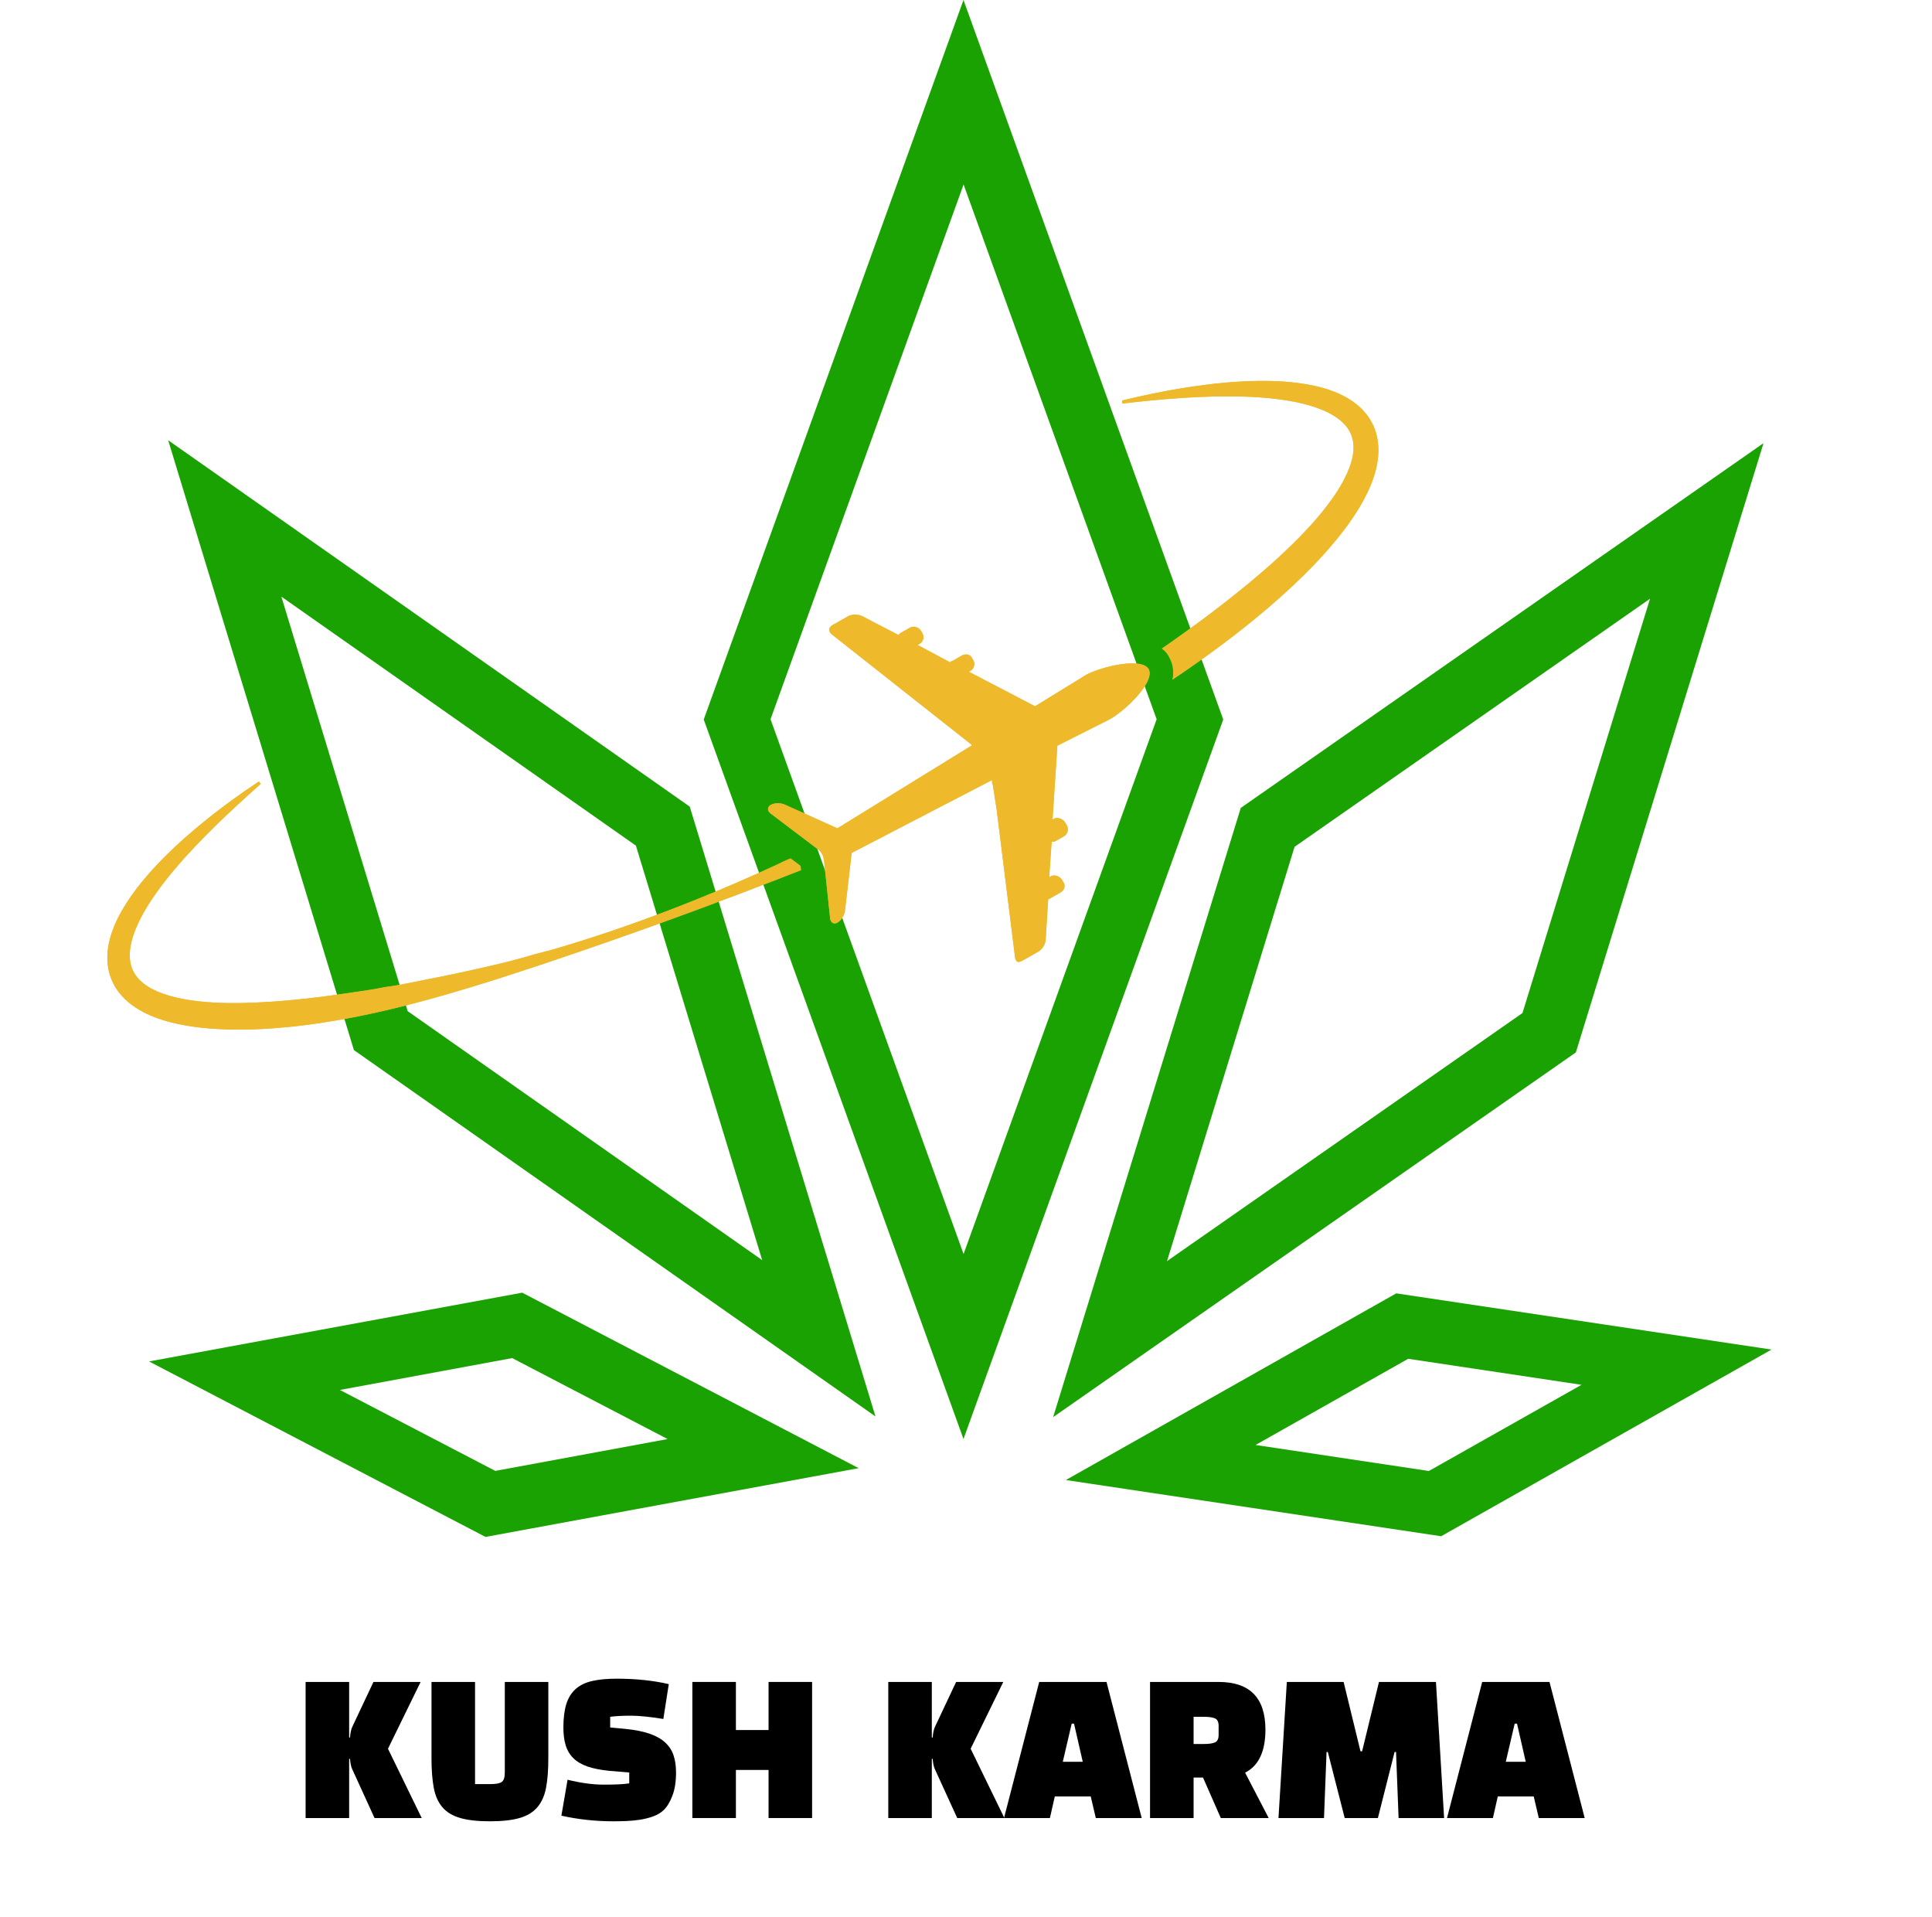 <?xml version="1.0" encoding="UTF-8"?> <svg xmlns="http://www.w3.org/2000/svg" xmlns:xlink="http://www.w3.org/1999/xlink" width="2737" zoomAndPan="magnify" viewBox="0 0 2052.75 2036.25" height="2715" preserveAspectRatio="xMidYMid meet" version="1.0"><defs><g></g><clipPath id="1124e1c349"><path d="M 1118 470 L 1874 470 L 1874 1506 L 1118 1506 Z M 1118 470 " clip-rule="nonzero"></path></clipPath><clipPath id="d55a6d3131"><path d="M 940.938 1375.5 L 1695.637 341.008 L 2051.777 600.824 L 1297.074 1635.316 Z M 940.938 1375.5 " clip-rule="nonzero"></path></clipPath><clipPath id="fe31a7c50b"><path d="M 940.945 1375.492 L 1698.082 337.656 L 2055.559 598.449 L 1298.418 1636.285 Z M 940.945 1375.492 " clip-rule="nonzero"></path></clipPath><clipPath id="ff0b5e859a"><path d="M 1318.336 858.188 L 1873.734 470.746 L 1674.352 1117.914 L 1118.949 1505.355 Z M 1318.336 858.188 " clip-rule="nonzero"></path></clipPath><clipPath id="6df9d08ae1"><path d="M 178 467 L 931 467 L 931 1505 L 178 1505 Z M 178 467 " clip-rule="nonzero"></path></clipPath><clipPath id="4b56ad36c1"><path d="M 751.797 1633.934 L 0.352 597.07 L 357.305 338.375 L 1108.75 1375.238 Z M 751.797 1633.934 " clip-rule="nonzero"></path></clipPath><clipPath id="91bed682f9"><path d="M 751.789 1633.922 L -2.082 593.711 L 356.215 334.047 L 1110.082 1374.258 Z M 751.789 1633.922 " clip-rule="nonzero"></path></clipPath><clipPath id="ebbee4fa9e"><path d="M 376.027 1115.434 L 178.68 467.645 L 732.855 856.832 L 930.203 1504.621 Z M 376.027 1115.434 " clip-rule="nonzero"></path></clipPath><clipPath id="cb2b887896"><path d="M 747.707 0 L 1299.504 0 L 1299.504 1528.586 L 747.707 1528.586 Z M 747.707 0 " clip-rule="nonzero"></path></clipPath><clipPath id="2504a5af25"><path d="M 747.707 764.297 L 1023.703 0.004 L 1299.703 764.297 L 1023.703 1528.586 Z M 747.707 764.297 " clip-rule="nonzero"></path></clipPath><clipPath id="027b2cd566"><path d="M 1132 1373 L 1883 1373 L 1883 1632 L 1132 1632 Z M 1132 1373 " clip-rule="nonzero"></path></clipPath><clipPath id="a205dbb847"><path d="M 1108.637 1443.164 L 1858.406 1304.57 L 1906.102 1562.602 L 1156.336 1701.195 Z M 1108.637 1443.164 " clip-rule="nonzero"></path></clipPath><clipPath id="2754450dfe"><path d="M 1108.641 1443.164 L 1860.742 1304.137 L 1908.629 1563.195 L 1156.527 1702.219 Z M 1108.641 1443.164 " clip-rule="nonzero"></path></clipPath><clipPath id="a1bf6db989"><path d="M 1483.52 1373.867 L 1882.246 1433.566 L 1531.211 1631.863 L 1132.484 1572.16 Z M 1483.52 1373.867 " clip-rule="nonzero"></path></clipPath><clipPath id="52dca4bd4b"><path d="M 158 1373 L 913 1373 L 913 1633 L 158 1633 Z M 158 1373 " clip-rule="nonzero"></path></clipPath><clipPath id="98cf5513ac"><path d="M 177.859 1316.445 L 931.852 1429.832 L 892.828 1689.32 L 138.84 1575.93 Z M 177.859 1316.445 " clip-rule="nonzero"></path></clipPath><clipPath id="b9616c7422"><path d="M 177.863 1316.445 L 934.199 1430.188 L 895.023 1690.703 L 138.688 1576.961 Z M 177.863 1316.445 " clip-rule="nonzero"></path></clipPath><clipPath id="b53eb05300"><path d="M 554.855 1373.141 L 912.34 1559.559 L 515.84 1632.59 L 158.355 1446.172 Z M 554.855 1373.141 " clip-rule="nonzero"></path></clipPath><clipPath id="836a1cd9b3"><path d="M 853 950 L 854 950 L 854 951 L 853 951 Z M 853 950 " clip-rule="nonzero"></path></clipPath><clipPath id="9b1f902c70"><path d="M 36.832 660.289 L 1447.293 372.75 L 1563.355 942.074 L 152.898 1229.613 Z M 36.832 660.289 " clip-rule="nonzero"></path></clipPath><clipPath id="3c9061fd1a"><path d="M 36.832 660.289 L 1447.293 372.75 L 1563.355 942.074 L 152.898 1229.613 Z M 36.832 660.289 " clip-rule="nonzero"></path></clipPath><clipPath id="8fe91e787c"><path d="M 559 990 L 560 990 L 560 991 L 559 991 Z M 559 990 " clip-rule="nonzero"></path></clipPath><clipPath id="251ad385aa"><path d="M 36.832 660.289 L 1447.293 372.75 L 1563.355 942.074 L 152.898 1229.613 Z M 36.832 660.289 " clip-rule="nonzero"></path></clipPath><clipPath id="96681cdf18"><path d="M 36.832 660.289 L 1447.293 372.75 L 1563.355 942.074 L 152.898 1229.613 Z M 36.832 660.289 " clip-rule="nonzero"></path></clipPath><clipPath id="b7be18dcf8"><path d="M 397 1025 L 398 1025 L 398 1026 L 397 1026 Z M 397 1025 " clip-rule="nonzero"></path></clipPath><clipPath id="60cdf787ed"><path d="M 36.832 660.289 L 1447.293 372.75 L 1563.355 942.074 L 152.898 1229.613 Z M 36.832 660.289 " clip-rule="nonzero"></path></clipPath><clipPath id="f322db2dc5"><path d="M 36.832 660.289 L 1447.293 372.75 L 1563.355 942.074 L 152.898 1229.613 Z M 36.832 660.289 " clip-rule="nonzero"></path></clipPath><clipPath id="cc874adb8d"><path d="M 1192 404 L 1465 404 L 1465 722 L 1192 722 Z M 1192 404 " clip-rule="nonzero"></path></clipPath><clipPath id="66c622a800"><path d="M 36.832 660.289 L 1447.293 372.75 L 1563.355 942.074 L 152.898 1229.613 Z M 36.832 660.289 " clip-rule="nonzero"></path></clipPath><clipPath id="480a731c38"><path d="M 36.832 660.289 L 1447.293 372.75 L 1563.355 942.074 L 152.898 1229.613 Z M 36.832 660.289 " clip-rule="nonzero"></path></clipPath><clipPath id="45beca1752"><path d="M 1179.309 427.379 L 1444.613 373.293 L 1505.496 671.945 L 1240.191 726.031 Z M 1179.309 427.379 " clip-rule="nonzero"></path></clipPath><clipPath id="c5216415de"><path d="M 114 830 L 852 830 L 852 1094 L 114 1094 Z M 114 830 " clip-rule="nonzero"></path></clipPath><clipPath id="16234316ed"><path d="M 36.832 660.289 L 1447.293 372.75 L 1563.355 942.074 L 152.898 1229.613 Z M 36.832 660.289 " clip-rule="nonzero"></path></clipPath><clipPath id="b7efa3d194"><path d="M 36.832 660.289 L 1447.293 372.75 L 1563.355 942.074 L 152.898 1229.613 Z M 36.832 660.289 " clip-rule="nonzero"></path></clipPath><clipPath id="d5cd81e3cc"><path d="M 1192 404 L 1465 404 L 1465 722 L 1192 722 Z M 1192 404 " clip-rule="nonzero"></path></clipPath><clipPath id="930769f700"><path d="M 36.832 660.289 L 1447.293 372.75 L 1563.355 942.074 L 152.898 1229.613 Z M 36.832 660.289 " clip-rule="nonzero"></path></clipPath><clipPath id="f4ea4b168e"><path d="M 36.832 660.289 L 1447.293 372.75 L 1563.355 942.074 L 152.898 1229.613 Z M 36.832 660.289 " clip-rule="nonzero"></path></clipPath><clipPath id="1bdf9774f2"><path d="M 1179.309 427.379 L 1444.613 373.293 L 1505.496 671.945 L 1240.191 726.031 Z M 1179.309 427.379 " clip-rule="nonzero"></path></clipPath><clipPath id="f9101ae182"><path d="M 114 830 L 852 830 L 852 1094 L 114 1094 Z M 114 830 " clip-rule="nonzero"></path></clipPath><clipPath id="6d79383618"><path d="M 36.832 660.289 L 1447.293 372.75 L 1563.355 942.074 L 152.898 1229.613 Z M 36.832 660.289 " clip-rule="nonzero"></path></clipPath><clipPath id="263d72205b"><path d="M 36.832 660.289 L 1447.293 372.75 L 1563.355 942.074 L 152.898 1229.613 Z M 36.832 660.289 " clip-rule="nonzero"></path></clipPath><clipPath id="5b11cedf50"><path d="M 1113 1033 L 1114 1033 L 1114 1035 L 1113 1035 Z M 1113 1033 " clip-rule="nonzero"></path></clipPath><clipPath id="67e53aa587"><path d="M 36.832 660.289 L 1447.293 372.75 L 1563.355 942.074 L 152.898 1229.613 Z M 36.832 660.289 " clip-rule="nonzero"></path></clipPath><clipPath id="6faaa46e2b"><path d="M 36.832 660.289 L 1447.293 372.75 L 1563.355 942.074 L 152.898 1229.613 Z M 36.832 660.289 " clip-rule="nonzero"></path></clipPath><clipPath id="5d4917da70"><path d="M 1112.496 1032.922 L 1115.395 1032.332 L 1115.648 1033.578 L 1112.75 1034.168 Z M 1112.496 1032.922 " clip-rule="nonzero"></path></clipPath><clipPath id="f28c49ed55"><path d="M 816 652 L 1222 652 L 1222 1022 L 816 1022 Z M 816 652 " clip-rule="nonzero"></path></clipPath><clipPath id="78c347769a"><path d="M 36.832 660.289 L 1447.293 372.75 L 1563.355 942.074 L 152.898 1229.613 Z M 36.832 660.289 " clip-rule="nonzero"></path></clipPath><clipPath id="e32bab2361"><path d="M 36.832 660.289 L 1447.293 372.75 L 1563.355 942.074 L 152.898 1229.613 Z M 36.832 660.289 " clip-rule="nonzero"></path></clipPath><clipPath id="233ca01da3"><rect x="0" width="1429" y="0" height="194"></rect></clipPath></defs><g clip-path="url(#1124e1c349)"><g clip-path="url(#d55a6d3131)"><g clip-path="url(#fe31a7c50b)"><g clip-path="url(#ff0b5e859a)"><path stroke-linecap="butt" transform="matrix(0.442, -0.606, 0.606, 0.442, 940.944, 1375.491)" fill="none" stroke-linejoin="miter" d="M 854.094 -0 L 1708.187 293.897 L 854.094 587.799 L -0.003 293.898 Z M 854.094 -0 " stroke="#19a201" stroke-width="178" stroke-opacity="1" stroke-miterlimit="4"></path></g></g></g></g><g clip-path="url(#6df9d08ae1)"><g clip-path="url(#4b56ad36c1)"><g clip-path="url(#91bed682f9)"><g clip-path="url(#ebbee4fa9e)"><path stroke-linecap="butt" transform="matrix(-0.44, -0.607, 0.607, -0.44, 751.789, 1633.923)" fill="none" stroke-linejoin="miter" d="M 854.093 0.002 L 1708.184 293.901 L 854.091 587.795 L -0 293.897 Z M 854.093 0.002 " stroke="#19a201" stroke-width="178" stroke-opacity="1" stroke-miterlimit="4"></path></g></g></g></g><g clip-path="url(#cb2b887896)"><g clip-path="url(#2504a5af25)"><path stroke-linecap="butt" transform="matrix(0, -0.75, 0.75, 0, 747.706, 1528.586)" fill="none" stroke-linejoin="miter" d="M 1019.428 0.002 L 2038.861 368.132 L 1019.428 736.268 L 0 368.132 Z M 1019.428 0.002 " stroke="#19a201" stroke-width="178" stroke-opacity="1" stroke-miterlimit="4"></path></g></g><g clip-path="url(#027b2cd566)"><g clip-path="url(#a205dbb847)"><g clip-path="url(#2754450dfe)"><g clip-path="url(#a1bf6db989)"><path stroke-linecap="butt" transform="matrix(0.737, -0.136, 0.136, 0.737, 1108.641, 1443.163)" fill="none" stroke-linejoin="miter" d="M 508.494 0.001 L 1016.991 174.974 L 508.494 349.952 L -0.002 174.974 Z M 508.494 0.001 " stroke="#19a201" stroke-width="178" stroke-opacity="1" stroke-miterlimit="4"></path></g></g></g></g><g clip-path="url(#52dca4bd4b)"><g clip-path="url(#98cf5513ac)"><g clip-path="url(#b9616c7422)"><g clip-path="url(#b53eb05300)"><path stroke-linecap="butt" transform="matrix(0.741, 0.111, -0.111, 0.741, 177.864, 1316.446)" fill="none" stroke-linejoin="miter" d="M 508.495 0.002 L 1016.992 174.977 L 508.497 349.952 L 0.001 174.977 Z M 508.495 0.002 " stroke="#19a201" stroke-width="178" stroke-opacity="1" stroke-miterlimit="4"></path></g></g></g></g><g clip-path="url(#836a1cd9b3)"><g clip-path="url(#9b1f902c70)"><g clip-path="url(#3c9061fd1a)"><path fill="#eeba2b" d="M 853.316 950.285 L 853.305 950.168 L 853.293 950.172 Z M 853.316 950.285 " fill-opacity="1" fill-rule="nonzero"></path></g></g></g><g clip-path="url(#8fe91e787c)"><g clip-path="url(#251ad385aa)"><g clip-path="url(#96681cdf18)"><path fill="#eeba2b" d="M 559.176 990.348 L 559.188 990.344 C 559.16 990.27 559.125 990.168 559.098 990.082 L 559.086 990.082 C 559.113 990.172 559.148 990.27 559.176 990.348 " fill-opacity="1" fill-rule="nonzero"></path></g></g></g><g clip-path="url(#b7be18dcf8)"><g clip-path="url(#60cdf787ed)"><g clip-path="url(#f322db2dc5)"><path fill="#eeba2b" d="M 397.418 1025.141 C 397.422 1025.152 397.438 1025.172 397.438 1025.184 L 397.43 1025.137 L 397.418 1025.141 " fill-opacity="1" fill-rule="nonzero"></path></g></g></g><g clip-path="url(#cc874adb8d)"><g clip-path="url(#66c622a800)"><g clip-path="url(#480a731c38)"><g clip-path="url(#45beca1752)"><path fill="#eeba2b" d="M 1234.547 688.957 C 1234.586 688.984 1234.652 689.02 1234.707 689.055 C 1235.434 689.664 1236.008 690.23 1236.988 690.809 C 1236.988 690.809 1236.988 690.809 1236.988 690.82 C 1240.133 693.637 1241.773 696.875 1243.316 699.992 C 1246.297 706.039 1246.988 712.328 1246.371 718.555 C 1246.277 719.609 1245.992 720.695 1245.797 721.762 C 1245.785 721.82 1245.773 721.871 1245.77 721.918 C 1245.863 721.852 1245.957 721.797 1246.051 721.723 C 1248.262 720.254 1250.449 718.77 1252.637 717.289 C 1252.648 717.285 1252.645 717.273 1252.656 717.27 C 1259.414 712.684 1266.145 708.035 1272.812 703.301 C 1290.012 691.148 1306.93 678.531 1323.473 665.367 C 1340.617 651.609 1357.48 637.402 1373.586 622.191 C 1389.695 607.016 1405.289 591.082 1419.562 573.664 C 1426.707 564.953 1433.566 555.91 1439.824 546.258 C 1446.07 536.621 1451.812 526.438 1456.406 515.332 C 1458.695 509.781 1460.648 503.98 1462.113 497.91 C 1463.562 491.824 1464.512 485.438 1464.566 478.82 C 1464.641 472.223 1463.785 465.367 1461.707 458.77 C 1461.195 457.129 1460.594 455.504 1459.938 453.906 L 1459.422 452.711 L 1458.828 451.406 L 1457.75 449.242 C 1456.109 446.133 1454.285 443.258 1452.191 440.562 C 1448.051 435.176 1443.129 430.656 1437.922 426.93 C 1432.715 423.203 1427.242 420.258 1421.695 417.816 C 1410.594 413.012 1399.277 410.105 1388.031 408.164 C 1365.535 404.352 1343.242 404.082 1321.254 405.121 C 1299.246 406.195 1277.523 408.891 1255.988 412.336 C 1234.473 415.887 1213.16 420.289 1192.082 425.52 L 1192.652 428.613 C 1214.164 426.148 1235.668 423.996 1257.168 422.645 C 1278.633 421.219 1300.129 420.656 1321.41 421.285 C 1332.047 421.617 1342.645 422.266 1353.098 423.438 C 1363.543 424.609 1373.875 426.23 1383.832 428.66 C 1393.762 431.074 1403.387 434.254 1411.902 438.629 C 1420.375 443 1427.672 448.578 1432.176 455.281 C 1433.301 456.93 1434.281 458.711 1435.055 460.43 L 1435.703 461.938 L 1436.16 463.199 C 1436.477 464.113 1436.75 465.051 1437.004 466 C 1437.969 469.801 1438.309 473.84 1438.043 478.047 C 1437.559 486.484 1434.688 495.434 1430.652 504.172 C 1426.609 512.922 1421.34 521.5 1415.461 529.766 C 1409.578 538.043 1403.125 546.094 1396.266 553.887 C 1382.5 569.457 1367.406 584.191 1351.656 598.289 C 1335.855 612.328 1319.504 625.938 1302.68 638.992 C 1294.25 645.512 1285.812 652.035 1277.223 658.387 C 1272.379 662.004 1267.477 665.551 1262.562 669.102 C 1258.805 671.805 1255.035 674.492 1251.27 677.195 C 1246.164 680.844 1241.023 684.465 1235.859 688.055 C 1235.816 688.086 1235.773 688.105 1235.723 688.141 C 1235.328 688.41 1234.938 688.691 1234.547 688.957 " fill-opacity="1" fill-rule="nonzero"></path></g></g></g></g><g clip-path="url(#c5216415de)"><g clip-path="url(#16234316ed)"><g clip-path="url(#b7efa3d194)"><path fill="#eeba2b" d="M 116.641 1035.336 C 118.625 1041.891 121.82 1048.129 125.902 1053.57 C 129.984 1059.004 134.875 1063.598 140.023 1067.445 C 150.41 1075.109 161.723 1079.973 172.973 1083.531 C 184.27 1087.055 195.613 1089.273 206.898 1090.82 C 218.188 1092.375 229.434 1093.102 240.625 1093.477 C 263.012 1094.16 285.18 1093.062 307.133 1090.863 C 318.102 1089.75 329.023 1088.406 339.879 1086.746 C 350.75 1085.156 361.566 1083.281 372.328 1081.219 C 389.137 1078.027 405.809 1074.336 422.355 1070.266 C 433.07 1067.621 443.754 1064.828 454.391 1061.918 C 469.398 1057.82 484.32 1053.469 499.191 1048.984 C 524.039 1041.418 548.73 1033.445 573.32 1025.238 C 583.293 1021.906 593.246 1018.543 603.195 1015.148 C 609.816 1012.902 616.41 1010.648 623.012 1008.371 C 664.031 994.254 704.875 979.672 745.539 964.578 C 772.676 954.469 800.023 944.184 827.059 933.684 C 834.992 930.602 842.301 927.613 851.051 924.309 L 851.039 924.242 L 850.559 919.809 L 839.973 911.918 L 839.961 911.918 C 834.508 913.879 828.945 916.793 824.285 919.113 L 824.27 919.035 C 797.285 931.496 769.594 943.512 741.902 954.664 C 701.848 970.84 661.074 985.699 619.883 998.734 C 618.477 999.188 617.031 999.621 615.633 1000.059 C 614.172 1000.523 612.672 1000.996 611.207 1001.445 C 609.734 1001.91 608.262 1002.379 606.781 1002.82 C 606.125 1003.012 605.457 1003.207 604.801 1003.414 C 603.816 1003.719 603.086 1003.965 602.098 1004.258 C 601.094 1004.547 600.137 1004.836 599.344 1005.105 L 599.344 1005.113 C 597.715 1005.508 597.652 1005.602 596.949 1005.805 C 595.191 1006.328 593.277 1006.895 591.523 1007.418 C 591.496 1007.41 591.41 1007.441 591.375 1007.449 C 588.871 1008.184 586.309 1008.93 583.742 1009.652 C 581.227 1010.379 578.633 1010.906 576.086 1011.613 C 573.551 1012.32 570.992 1013.02 568.398 1013.547 L 568.355 1013.559 C 544.105 1021.059 519.398 1026.473 494.723 1031.93 C 477.355 1035.789 459.883 1039.09 442.488 1042.637 L 442.441 1042.648 C 431.547 1044.867 420.66 1047.086 409.621 1048.477 C 409.609 1048.48 409.609 1048.48 409.598 1048.48 L 409.473 1048.508 C 395.723 1051.309 381.809 1053.191 367.965 1055.188 C 362.668 1055.949 357.387 1056.766 352.098 1057.441 C 346.812 1058.145 341.523 1058.867 336.219 1059.477 C 325.641 1060.703 315.066 1061.902 304.48 1062.809 C 283.336 1064.641 262.203 1065.824 241.312 1065.492 C 230.875 1065.32 220.504 1064.688 210.316 1063.555 C 200.141 1062.41 190.117 1060.641 180.684 1057.941 C 171.262 1055.238 162.324 1051.609 155.098 1046.605 C 147.879 1041.578 142.598 1035.352 139.957 1027.832 C 137.25 1020.352 137.301 1011.445 139.258 1002.293 C 141.23 993.102 145.07 983.824 149.723 974.809 C 154.391 965.766 159.984 956.98 166.051 948.441 C 172.078 939.875 178.66 931.582 185.508 923.453 C 199.203 907.188 214.102 891.727 229.457 876.672 C 244.855 861.641 260.805 847.051 277 832.648 L 275.078 830.152 C 256.941 842.105 239.254 854.82 222.168 868.402 C 205.078 881.961 188.582 896.398 173.055 912.082 C 157.629 927.836 143.004 944.75 131.16 964.426 C 125.305 974.301 120.16 984.941 116.926 996.797 C 115.312 1002.715 114.219 1008.98 114.062 1015.5 C 113.875 1022 114.656 1028.777 116.641 1035.336 " fill-opacity="1" fill-rule="nonzero"></path></g></g></g><g clip-path="url(#d5cd81e3cc)"><g clip-path="url(#930769f700)"><g clip-path="url(#f4ea4b168e)"><g clip-path="url(#1bdf9774f2)"><path fill="#eeba2b" d="M 1234.547 688.957 C 1234.586 688.984 1234.652 689.02 1234.707 689.055 C 1235.434 689.664 1236.008 690.23 1236.988 690.809 C 1236.988 690.809 1236.988 690.809 1236.988 690.82 C 1240.133 693.637 1241.773 696.875 1243.316 699.992 C 1246.297 706.039 1246.988 712.328 1246.371 718.555 C 1246.277 719.609 1245.992 720.695 1245.797 721.762 C 1245.785 721.82 1245.773 721.871 1245.77 721.918 C 1245.863 721.852 1245.957 721.797 1246.051 721.723 C 1248.262 720.254 1250.449 718.77 1252.637 717.289 C 1252.648 717.285 1252.645 717.273 1252.656 717.27 C 1259.414 712.684 1266.145 708.035 1272.812 703.301 C 1290.012 691.148 1306.93 678.531 1323.473 665.367 C 1340.617 651.609 1357.48 637.402 1373.586 622.191 C 1389.695 607.016 1405.289 591.082 1419.562 573.664 C 1426.707 564.953 1433.566 555.91 1439.824 546.258 C 1446.07 536.621 1451.812 526.438 1456.406 515.332 C 1458.695 509.781 1460.648 503.98 1462.113 497.91 C 1463.562 491.824 1464.512 485.438 1464.566 478.82 C 1464.641 472.223 1463.785 465.367 1461.707 458.77 C 1461.195 457.129 1460.594 455.504 1459.938 453.906 L 1459.422 452.711 L 1458.828 451.406 L 1457.75 449.242 C 1456.109 446.133 1454.285 443.258 1452.191 440.562 C 1448.051 435.176 1443.129 430.656 1437.922 426.93 C 1432.715 423.203 1427.242 420.258 1421.695 417.816 C 1410.594 413.012 1399.277 410.105 1388.031 408.164 C 1365.535 404.352 1343.242 404.082 1321.254 405.121 C 1299.246 406.195 1277.523 408.891 1255.988 412.336 C 1234.473 415.887 1213.16 420.289 1192.082 425.52 L 1192.652 428.613 C 1214.164 426.148 1235.668 423.996 1257.168 422.645 C 1278.633 421.219 1300.129 420.656 1321.41 421.285 C 1332.047 421.617 1342.645 422.266 1353.098 423.438 C 1363.543 424.609 1373.875 426.23 1383.832 428.66 C 1393.762 431.074 1403.387 434.254 1411.902 438.629 C 1420.375 443 1427.672 448.578 1432.176 455.281 C 1433.301 456.93 1434.281 458.711 1435.055 460.43 L 1435.703 461.938 L 1436.16 463.199 C 1436.477 464.113 1436.75 465.051 1437.004 466 C 1437.969 469.801 1438.309 473.84 1438.043 478.047 C 1437.559 486.484 1434.688 495.434 1430.652 504.172 C 1426.609 512.922 1421.34 521.5 1415.461 529.766 C 1409.578 538.043 1403.125 546.094 1396.266 553.887 C 1382.5 569.457 1367.406 584.191 1351.656 598.289 C 1335.855 612.328 1319.504 625.938 1302.68 638.992 C 1294.25 645.512 1285.812 652.035 1277.223 658.387 C 1272.379 662.004 1267.477 665.551 1262.562 669.102 C 1258.805 671.805 1255.035 674.492 1251.27 677.195 C 1246.164 680.844 1241.023 684.465 1235.859 688.055 C 1235.816 688.086 1235.773 688.105 1235.723 688.141 C 1235.328 688.41 1234.938 688.691 1234.547 688.957 " fill-opacity="1" fill-rule="nonzero"></path></g></g></g></g><g clip-path="url(#f9101ae182)"><g clip-path="url(#6d79383618)"><g clip-path="url(#263d72205b)"><path fill="#eeba2b" d="M 116.641 1035.336 C 118.625 1041.891 121.82 1048.129 125.902 1053.57 C 129.984 1059.004 134.875 1063.598 140.023 1067.445 C 150.41 1075.109 161.723 1079.973 172.973 1083.531 C 184.27 1087.055 195.613 1089.273 206.898 1090.82 C 218.188 1092.375 229.434 1093.102 240.625 1093.477 C 263.012 1094.16 285.18 1093.062 307.133 1090.863 C 318.102 1089.75 329.023 1088.406 339.879 1086.746 C 350.75 1085.156 361.566 1083.281 372.328 1081.219 C 389.137 1078.027 405.809 1074.336 422.355 1070.266 C 433.07 1067.621 443.754 1064.828 454.391 1061.918 C 469.398 1057.82 484.32 1053.469 499.191 1048.984 C 524.039 1041.418 548.73 1033.445 573.32 1025.238 C 583.293 1021.906 593.246 1018.543 603.195 1015.148 C 609.816 1012.902 616.41 1010.648 623.012 1008.371 C 664.031 994.254 704.875 979.672 745.539 964.578 C 772.676 954.469 800.023 944.184 827.059 933.684 C 834.992 930.602 842.301 927.613 851.051 924.309 L 851.039 924.242 L 850.559 919.809 L 839.973 911.918 L 839.961 911.918 C 834.508 913.879 829.25 916.781 823.879 919.242 C 796.766 931.73 769.402 943.621 741.711 954.773 C 701.652 970.941 661.023 985.746 619.84 998.766 C 616.949 999.688 614.062 1000.582 611.176 1001.465 C 609.703 1001.93 608.25 1002.379 606.77 1002.824 C 606.113 1003.016 605.449 1003.223 604.801 1003.414 C 603.805 1003.723 602.805 1004.02 601.812 1004.316 C 600.836 1004.621 599.871 1004.914 598.895 1005.207 C 598.148 1005.43 597.414 1005.652 596.668 1005.863 C 594.898 1006.387 593.145 1006.922 591.387 1007.445 C 591.359 1007.438 591.34 1007.453 591.309 1007.461 C 588.777 1008.191 586.238 1008.93 583.711 1009.66 C 581.191 1010.387 578.609 1010.91 576.074 1011.617 C 573.527 1012.324 570.992 1013.02 568.398 1013.547 L 568.355 1013.559 C 544.105 1021.059 519.398 1026.473 494.723 1031.93 C 477.355 1035.789 459.883 1039.09 442.488 1042.637 L 442.441 1042.648 C 431.547 1044.867 420.66 1047.086 409.621 1048.477 C 409.609 1048.48 409.609 1048.48 409.598 1048.48 L 409.473 1048.508 C 395.723 1051.309 381.809 1053.191 367.965 1055.188 C 362.668 1055.949 357.387 1056.766 352.098 1057.441 C 346.812 1058.145 341.523 1058.867 336.219 1059.477 C 325.641 1060.703 315.066 1061.902 304.48 1062.809 C 283.336 1064.641 262.203 1065.824 241.312 1065.492 C 230.875 1065.32 220.504 1064.688 210.316 1063.555 C 200.141 1062.41 190.117 1060.641 180.684 1057.941 C 171.262 1055.238 162.324 1051.609 155.098 1046.605 C 147.879 1041.578 142.598 1035.352 139.957 1027.832 C 137.25 1020.352 137.301 1011.445 139.258 1002.293 C 141.23 993.102 145.07 983.824 149.723 974.809 C 154.391 965.766 159.984 956.98 166.051 948.441 C 172.078 939.875 178.66 931.582 185.508 923.453 C 199.203 907.188 214.102 891.727 229.457 876.672 C 244.855 861.641 260.805 847.051 277 832.648 L 275.078 830.152 C 256.941 842.105 239.254 854.82 222.168 868.402 C 205.078 881.961 188.582 896.398 173.055 912.082 C 157.629 927.836 143.004 944.75 131.16 964.426 C 125.305 974.301 120.16 984.941 116.926 996.797 C 115.312 1002.715 114.219 1008.98 114.062 1015.5 C 113.875 1022 114.656 1028.777 116.641 1035.336 " fill-opacity="1" fill-rule="nonzero"></path></g></g></g><g clip-path="url(#5b11cedf50)"><g clip-path="url(#67e53aa587)"><g clip-path="url(#6faaa46e2b)"><g clip-path="url(#5d4917da70)"><path fill="#eeba2b" d="M 1113.004 1033.918 C 1113.012 1033.961 1113.02 1033.984 1113.008 1034 C 1113.031 1034.043 1113.035 1034.074 1113.043 1034.109 L 1113.359 1033.926 C 1113.238 1033.914 1113.121 1033.918 1113.004 1033.918 " fill-opacity="1" fill-rule="nonzero"></path></g></g></g></g><g clip-path="url(#f28c49ed55)"><g clip-path="url(#78c347769a)"><g clip-path="url(#e32bab2361)"><path fill="#eeba2b" d="M 818.797 864.125 L 842.934 882.398 L 849.473 887.34 L 865.488 899.473 L 870.551 903.289 C 871.988 904.387 874.68 909.137 874.879 910.934 L 875.379 914.477 C 875.445 914.453 875.59 914.41 875.586 914.398 L 875.598 914.457 L 878.316 940.41 L 878.328 940.457 L 882 975.438 C 882.512 980.137 885.988 982.199 889.793 980.043 C 893.609 977.875 897.207 972.246 897.75 967.559 L 902.059 930.77 L 902.051 930.746 L 904.871 906.035 L 942.883 886.301 L 945.645 884.863 L 945.684 884.832 L 1053.879 828.672 L 1054.355 833.09 L 1054.359 833.102 L 1054.398 833.176 L 1054.781 833.148 L 1058.848 859.297 L 1058.879 859.445 L 1078.465 1016.691 C 1078.887 1019.969 1080.383 1022.27 1082.852 1021.766 L 1082.988 1021.738 C 1083.926 1021.547 1084.988 1021.199 1086.07 1020.59 L 1103.191 1010.836 C 1107.191 1008.582 1110.727 1003.07 1110.996 998.5 L 1113.684 955.246 C 1114.844 955.152 1115.723 954.324 1116.801 953.703 L 1124.328 949.43 L 1126.359 948.285 C 1130.348 946.02 1132.469 941.789 1130.203 937.793 L 1128.562 934.895 C 1127.84 933.613 1126.742 932.504 1125.461 931.668 C 1122.75 929.887 1119.188 929.305 1116.492 930.844 L 1114.758 931.824 L 1117.379 894.164 C 1118.539 894.066 1120.012 894.285 1121.078 893.68 L 1125.035 891.434 L 1130.363 888.414 C 1134.352 886.16 1135.816 880.895 1133.551 876.91 L 1131.91 874.012 C 1130.438 871.41 1127.422 869.418 1124.398 868.984 C 1122.777 868.738 1121.156 868.949 1119.785 869.738 L 1118.344 870.539 L 1121.098 828.027 L 1121.227 826.125 L 1123.16 796.309 L 1123.434 792.102 L 1178.012 764.578 L 1178.453 764.367 C 1190.969 757.828 1211.852 738.863 1218.996 724.133 C 1221.449 719.094 1222.277 714.547 1220.609 711.16 C 1219.055 707.996 1215.434 706.148 1210.625 705.289 C 1195.254 702.512 1167.562 709.738 1154.77 716.418 C 1154.531 716.535 1135.188 728.406 1106.922 745.824 C 1106 746.402 1105.078 746.969 1104.125 747.551 C 1102.699 748.434 1101.242 749.332 1099.773 750.23 L 1097.285 748.945 L 1095.633 748.09 L 1072.852 736.207 L 1029.402 713.578 L 1030.84 712.766 C 1034.84 710.5 1036.438 705.504 1034.188 701.516 L 1032.547 698.617 C 1030.281 694.633 1025.664 694.312 1021.676 696.562 L 1012.391 701.828 C 1011.324 702.438 1010.039 702.559 1009.359 703.508 L 975.016 685.148 L 976.742 684.184 C 980.715 681.922 982.492 677.09 980.227 673.102 L 978.582 670.191 C 976.332 666.215 970.836 664.48 966.848 666.734 L 957.281 672.164 C 956.199 672.773 955.336 673.621 954.664 674.562 L 916.16 654.547 C 912.098 652.438 905.309 652.23 901.332 654.492 L 884.203 664.199 C 880.215 666.453 880.082 670.949 883.691 673.789 L 1003.254 768.117 L 1027.336 787.117 L 1032.973 791.562 C 1030.875 792.852 1028.777 794.125 1026.691 795.426 C 969.434 830.738 910.238 867.25 889.75 879.887 L 868.172 870.164 L 843.727 859.16 L 833.648 854.621 C 829.348 852.68 822.707 852.863 818.902 855.02 C 815.082 857.18 815.047 861.281 818.797 864.125 " fill-opacity="1" fill-rule="nonzero"></path><path fill="#eeba2b" d="M 818.797 864.125 L 842.934 882.398 L 849.473 887.34 L 865.488 899.473 L 870.551 903.289 C 871.988 904.387 874.805 909.109 875.004 910.91 L 875.586 914.398 L 875.598 914.457 L 878.316 940.41 L 878.328 940.457 L 882 975.438 C 882.512 980.137 885.988 982.199 889.793 980.043 C 893.609 977.875 897.207 972.246 897.75 967.559 L 902.059 930.77 L 902.051 930.746 L 904.871 906.035 L 942.883 886.301 L 945.645 884.863 L 945.684 884.832 L 1053.879 828.672 L 1054.355 833.09 L 1054.359 833.102 L 1054.398 833.176 L 1054.781 833.148 L 1058.848 859.297 L 1058.879 859.445 L 1078.465 1016.691 C 1078.887 1019.969 1080.383 1022.27 1082.852 1021.766 L 1082.988 1021.738 C 1083.926 1021.547 1084.988 1021.199 1086.07 1020.59 L 1103.191 1010.836 C 1107.191 1008.582 1110.727 1003.07 1110.996 998.5 L 1113.684 955.246 C 1114.844 955.152 1115.723 954.324 1116.801 953.703 L 1124.328 949.43 L 1126.359 948.285 C 1130.348 946.02 1132.469 941.789 1130.203 937.793 L 1128.562 934.895 C 1127.84 933.613 1126.742 932.504 1125.461 931.668 C 1122.75 929.887 1119.188 929.305 1116.492 930.844 L 1114.758 931.824 L 1117.379 894.164 C 1118.539 894.066 1120.012 894.285 1121.078 893.68 L 1125.035 891.434 L 1130.363 888.414 C 1134.352 886.16 1135.816 880.895 1133.551 876.91 L 1131.91 874.012 C 1130.438 871.41 1127.422 869.418 1124.398 868.984 C 1122.777 868.738 1121.156 868.949 1119.785 869.738 L 1118.344 870.539 L 1121.098 828.027 L 1121.227 826.125 L 1123.16 796.309 L 1123.434 792.102 L 1178.012 764.578 L 1178.453 764.367 C 1190.969 757.828 1211.852 738.863 1218.996 724.133 C 1221.449 719.094 1222.277 714.547 1220.609 711.16 C 1219.055 707.996 1215.434 706.148 1210.625 705.289 C 1195.254 702.512 1167.562 709.738 1154.77 716.418 C 1154.531 716.535 1135.188 728.406 1106.922 745.824 C 1106 746.402 1105.078 746.969 1104.125 747.551 C 1102.699 748.434 1101.242 749.332 1099.773 750.23 L 1097.285 748.945 L 1095.633 748.09 L 1072.852 736.207 L 1029.402 713.578 L 1030.84 712.766 C 1034.84 710.5 1036.438 705.504 1034.188 701.516 L 1032.547 698.617 C 1030.281 694.633 1025.664 694.312 1021.676 696.562 L 1012.391 701.828 C 1011.324 702.438 1010.039 702.559 1009.359 703.508 L 975.016 685.148 L 976.742 684.184 C 980.715 681.922 982.492 677.09 980.227 673.102 L 978.582 670.191 C 976.332 666.215 970.836 664.48 966.848 666.734 L 957.281 672.164 C 956.199 672.773 955.336 673.621 954.664 674.562 L 916.16 654.547 C 912.098 652.438 905.309 652.23 901.332 654.492 L 884.203 664.199 C 880.215 666.453 880.082 670.949 883.691 673.789 L 1003.254 768.117 L 1027.336 787.117 L 1032.973 791.562 C 1030.875 792.852 1028.777 794.125 1026.691 795.426 C 969.434 830.738 910.238 867.25 889.75 879.887 L 868.172 870.164 L 843.727 859.16 L 833.648 854.621 C 829.348 852.68 822.707 852.863 818.902 855.02 C 815.082 857.18 815.047 861.281 818.797 864.125 " fill-opacity="1" fill-rule="nonzero"></path></g></g></g><g transform="matrix(1, 0, 0, 1, 313, 1779)"><g clip-path="url(#233ca01da3)"><g fill="#000000" fill-opacity="1"><g transform="translate(0.145, 152.204)"><g><path d="M 58.781 -62.844 L 57.828 -62.844 L 57.828 0 L 11.562 0 L 11.562 -144.562 L 57.828 -144.562 L 57.828 -85.578 L 58.781 -85.578 C 58.914 -87.891 59.176 -89.977 59.562 -91.844 C 59.945 -93.707 60.461 -95.348 61.109 -96.766 L 83.656 -144.562 L 133.766 -144.562 L 99.078 -73.625 L 134.922 0 L 84.812 0 L 61.109 -51.844 C 60.461 -53.258 59.945 -54.863 59.562 -56.656 C 59.176 -58.457 58.914 -60.52 58.781 -62.844 Z M 58.781 -62.844 "></path></g></g></g><g fill="#000000" fill-opacity="1"><g transform="translate(137.378, 152.204)"><g><path d="M 8.094 -144.562 L 54.359 -144.562 L 54.359 -36.047 L 70.734 -36.047 C 76.648 -36.047 80.664 -36.816 82.781 -38.359 C 84.906 -39.898 85.969 -43.238 85.969 -48.375 L 85.969 -144.562 L 132.219 -144.562 L 132.219 -63.422 C 132.219 -51.078 131.414 -40.664 129.812 -32.188 C 128.207 -23.707 125.125 -16.801 120.562 -11.469 C 116 -6.133 109.672 -2.312 101.578 0 C 93.484 2.312 83.008 3.469 70.156 3.469 C 57.312 3.469 46.836 2.312 38.734 0 C 30.641 -2.312 24.312 -6.102 19.75 -11.375 C 15.195 -16.645 12.113 -23.551 10.5 -32.094 C 8.895 -40.633 8.094 -51.078 8.094 -63.422 Z M 8.094 -144.562 "></path></g></g></g><g fill="#000000" fill-opacity="1"><g transform="translate(277.694, 152.204)"><g><path d="M 5.781 -2.5 L 12.344 -40.672 C 26.469 -37.203 39.25 -35.469 50.688 -35.469 C 56.469 -35.469 61.578 -35.562 66.016 -35.75 C 70.453 -35.945 74.406 -36.301 77.875 -36.812 L 77.875 -48.375 L 57.047 -50.109 C 47.672 -51.016 39.832 -52.555 33.531 -54.734 C 27.238 -56.922 22.195 -59.91 18.406 -63.703 C 14.613 -67.492 11.914 -72.055 10.312 -77.391 C 8.707 -82.723 7.906 -88.988 7.906 -96.188 C 7.906 -106.082 8.93 -114.336 10.984 -120.953 C 13.047 -127.566 16.32 -132.895 20.812 -136.938 C 25.312 -140.988 31.125 -143.848 38.25 -145.516 C 45.383 -147.191 54.094 -148.031 64.375 -148.031 C 84.812 -148.031 103.316 -146.102 119.891 -142.25 L 114.109 -105.234 C 99.711 -107.555 88.211 -108.719 79.609 -108.719 C 70.992 -108.719 63.664 -108.328 57.625 -107.547 L 57.625 -96.188 L 74.203 -94.641 C 84.359 -93.609 92.844 -91.906 99.656 -89.531 C 106.469 -87.156 111.957 -84.039 116.125 -80.188 C 120.301 -76.332 123.254 -71.77 124.984 -66.5 C 126.723 -61.227 127.594 -55.188 127.594 -48.375 C 127.594 -38.613 126.305 -30.391 123.734 -23.703 C 121.172 -17.023 118.094 -11.953 114.5 -8.484 C 111.539 -5.648 107.875 -3.43 103.5 -1.828 C 99.133 -0.223 94.508 0.961 89.625 1.734 C 84.738 2.504 79.82 2.984 74.875 3.172 C 69.938 3.367 65.473 3.469 61.484 3.469 C 51.461 3.469 41.828 2.953 32.578 1.922 C 23.328 0.898 14.395 -0.57 5.781 -2.5 Z M 5.781 -2.5 "></path></g></g></g><g fill="#000000" fill-opacity="1"><g transform="translate(411.072, 152.204)"><g><path d="M 138.781 0 L 138.781 -144.562 L 92.516 -144.562 L 92.516 -93.484 L 57.828 -93.484 L 57.828 -144.562 L 11.562 -144.562 L 11.562 0 L 57.828 0 L 57.828 -51.078 L 92.516 -51.078 L 92.516 0 Z M 138.781 0 "></path></g></g></g><g fill="#000000" fill-opacity="1"><g transform="translate(561.411, 152.204)"><g></g></g></g><g fill="#000000" fill-opacity="1"><g transform="translate(619.234, 152.204)"><g><path d="M 58.781 -62.844 L 57.828 -62.844 L 57.828 0 L 11.562 0 L 11.562 -144.562 L 57.828 -144.562 L 57.828 -85.578 L 58.781 -85.578 C 58.914 -87.891 59.176 -89.977 59.562 -91.844 C 59.945 -93.707 60.461 -95.348 61.109 -96.766 L 83.656 -144.562 L 133.766 -144.562 L 99.078 -73.625 L 134.922 0 L 84.812 0 L 61.109 -51.844 C 60.461 -53.258 59.945 -54.863 59.562 -56.656 C 59.176 -58.457 58.914 -60.52 58.781 -62.844 Z M 58.781 -62.844 "></path></g></g></g><g fill="#000000" fill-opacity="1"><g transform="translate(756.466, 152.204)"><g><path d="M 51.266 -22.938 L 89.438 -22.938 L 94.828 0 L 143.594 0 L 106.203 -144.562 L 34.688 -144.562 L -2.703 0 L 46.062 0 Z M 71.703 -100.234 L 80.953 -59.75 L 59.75 -59.75 L 69.203 -100.234 Z M 71.703 -100.234 "></path></g></g></g><g fill="#000000" fill-opacity="1"><g transform="translate(897.361, 152.204)"><g><path d="M 112.562 -48.188 L 137.625 0 L 86.734 0 L 67.844 -42.984 L 57.828 -42.984 L 57.828 0 L 11.562 0 L 11.562 -144.562 L 84.422 -144.562 C 117.578 -144.562 134.156 -127.664 134.156 -93.875 C 134.156 -70.738 126.957 -55.508 112.562 -48.188 Z M 68.422 -107.547 L 57.828 -107.547 L 57.828 -78.641 L 68.422 -78.641 C 74.078 -78.641 78.156 -79.219 80.656 -80.375 C 83.164 -81.531 84.422 -84.164 84.422 -88.281 L 84.422 -97.922 C 84.422 -102.023 83.164 -104.656 80.656 -105.812 C 78.156 -106.969 74.078 -107.547 68.422 -107.547 Z M 68.422 -107.547 "></path></g></g><g transform="translate(1039.605, 152.204)"><g><path d="M 56.859 -70.156 L 58.203 -70.156 L 76.141 0 L 111.406 0 L 129.141 -70.156 L 130.688 -70.156 L 133.391 0 L 181.766 0 L 173.094 -144.562 L 112.562 -144.562 L 94.641 -70.938 L 92.906 -70.938 L 74.984 -144.562 L 14.656 -144.562 L 5.781 0 L 54.156 0 Z M 56.859 -70.156 "></path></g></g><g transform="translate(1227.143, 152.204)"><g><path d="M 51.266 -22.938 L 89.438 -22.938 L 94.828 0 L 143.594 0 L 106.203 -144.562 L 34.688 -144.562 L -2.703 0 L 46.062 0 Z M 71.703 -100.234 L 80.953 -59.75 L 59.75 -59.75 L 69.203 -100.234 Z M 71.703 -100.234 "></path></g></g></g><g fill="#000000" fill-opacity="1"><g transform="translate(1368.057, 152.204)"><g></g></g></g></g></g></svg> 
